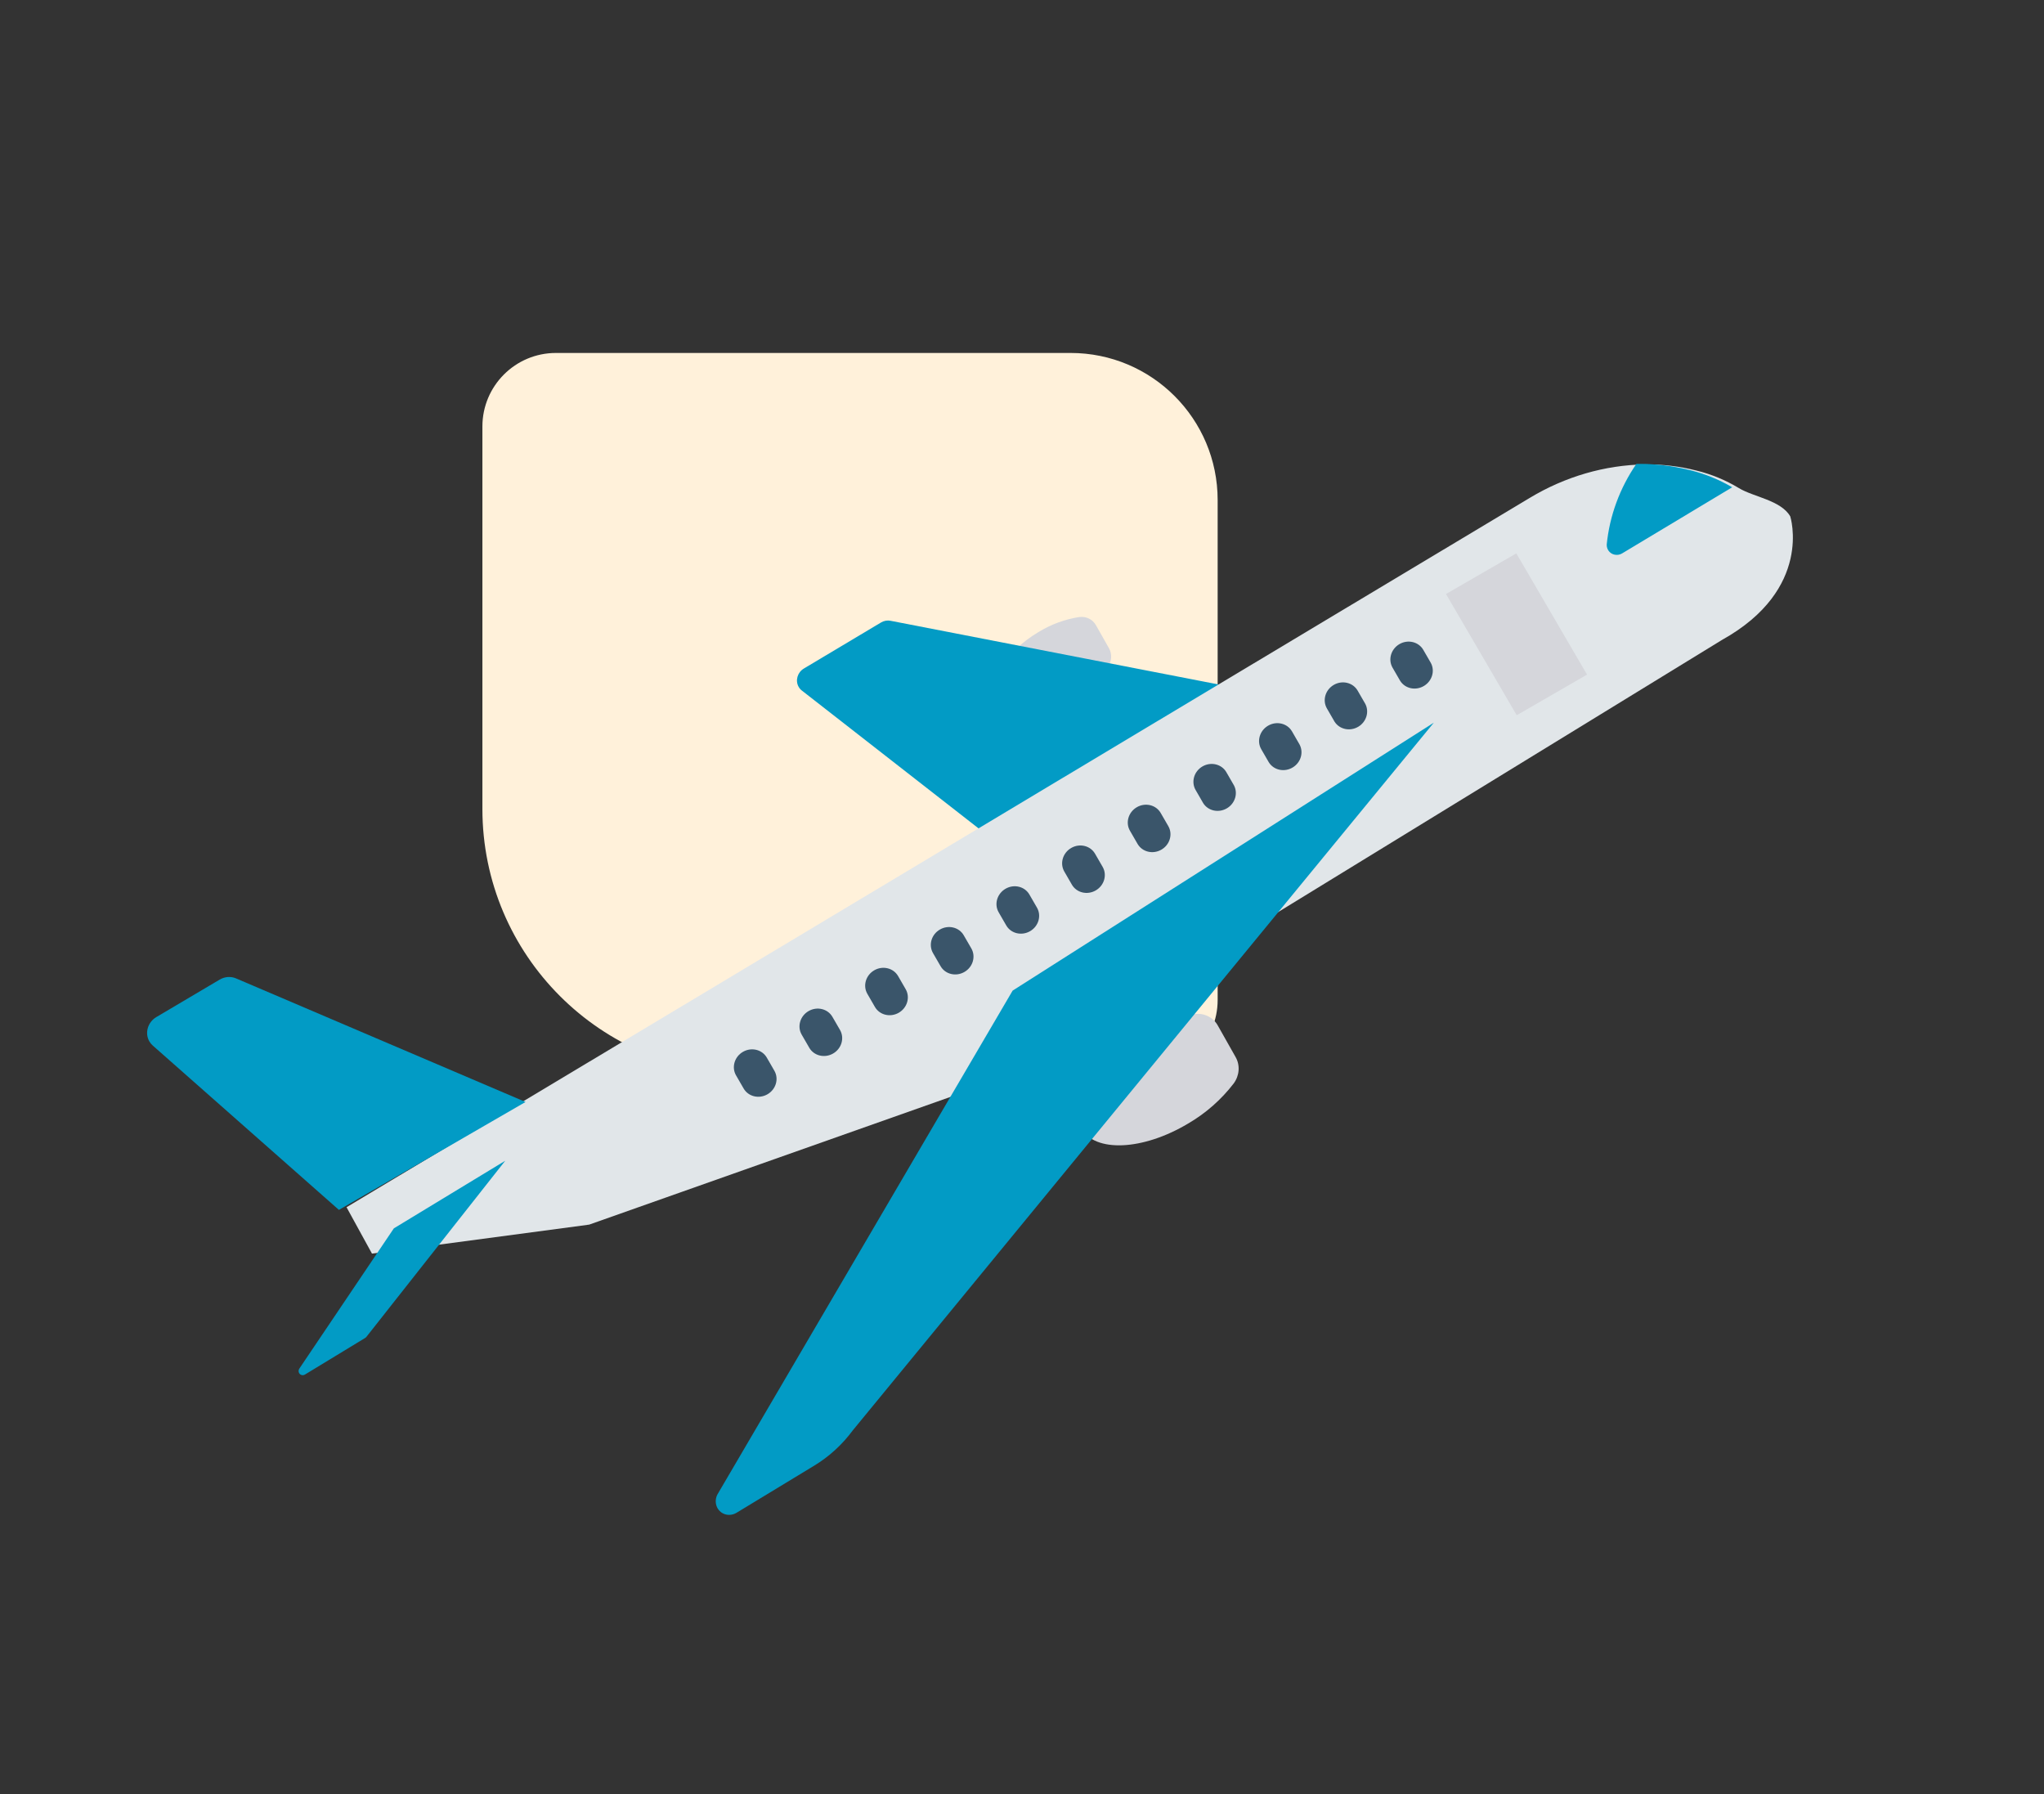 <svg width="139" height="122" viewBox="0 0 139 122" fill="none" xmlns="http://www.w3.org/2000/svg">
<rect x="0" y="0" width="139" height="122" fill="#333333" stroke="none"/>
<path d="M32.805 55C32.805 64.941 40.864 73 50.805 73L77.805 73C80.567 73 82.805 70.761 82.805 68L82.805 34C82.805 28.477 78.328 24 72.805 24L37.805 24C35.044 24 32.805 26.238 32.805 29L32.805 55Z" fill="#FFF1DA"/>
<path d="M81.234 68.953C79.883 69.162 78.575 69.646 77.394 70.373C74.313 72.215 72.578 75.057 73.518 76.721C74.458 78.384 77.718 78.239 80.798 76.397C81.997 75.7 83.052 74.771 83.899 73.668C84.291 73.134 84.342 72.433 84.029 71.881L82.808 69.72C82.497 69.167 81.879 68.866 81.234 68.953Z" fill="#D5D6DB"/>
<path d="M73.389 41.957C72.41 42.109 71.462 42.459 70.605 42.987C68.371 44.322 67.112 46.383 67.793 47.588C68.475 48.794 70.839 48.688 73.072 47.353C73.942 46.847 74.707 46.173 75.321 45.373C75.605 44.986 75.641 44.478 75.415 44.078L74.53 42.514C74.305 42.112 73.858 41.894 73.389 41.957Z" fill="#D5D6DB"/>
<path d="M60.56 42.211C60.34 42.167 60.108 42.21 59.909 42.329L54.668 45.457C54.229 45.718 54.069 46.275 54.309 46.701C54.364 46.799 54.438 46.885 54.526 46.953L68.032 57.487L85.509 47.054L60.56 42.211Z" fill="#029BC5"/>
<path d="M117.104 43.512L68.848 73.097L40.071 83.269L25.296 85.241L23.566 82.087L104.035 33.852C106.433 32.408 109.13 31.623 111.853 31.578C113.046 31.565 114.228 31.706 115.373 31.998C116.388 32.248 117.356 32.648 118.247 33.187C119.243 33.795 121.108 34.011 121.744 35.112C121.746 35.11 123.32 40.052 117.104 43.512Z" fill="#E1E6E9"/>
<path d="M68.863 67.358L48.787 101.62C48.538 102.104 48.713 102.683 49.177 102.913C49.462 103.054 49.806 103.035 50.089 102.863L55.373 99.658C56.389 99.041 57.281 98.225 57.992 97.261L97.505 49.14L68.863 67.358Z" fill="#029BC5"/>
<path d="M16.048 66.527C15.695 66.376 15.282 66.407 14.939 66.61L10.633 69.157C10.046 69.504 9.832 70.242 10.154 70.807C10.216 70.915 10.294 71.011 10.387 71.093L23.047 82.269L35.739 74.931L16.048 66.527Z" fill="#029BC5"/>
<path d="M26.783 83.525L20.363 93.05C20.268 93.187 20.297 93.371 20.427 93.46C20.521 93.525 20.646 93.525 20.746 93.46L24.832 90.977C24.864 90.957 24.892 90.932 24.916 90.903L34.358 78.927L26.783 83.525Z" fill="#029BC5"/>
<path d="M114.867 31.955C113.701 31.666 112.496 31.528 111.281 31.542C110.15 33.188 109.454 35.083 109.262 37.038C109.256 37.433 109.57 37.743 109.964 37.73C110.086 37.726 110.207 37.691 110.314 37.627L117.796 33.133C116.887 32.599 115.901 32.202 114.867 31.955Z" fill="#029BC5"/>
<path d="M98.332 40.391L103.115 37.628L107.926 45.871L103.143 48.634L98.332 40.391Z" fill="#D5D6DB"/>
<path d="M95.169 43.796C94.591 44.131 94.381 44.849 94.699 45.4L95.215 46.292C95.553 46.832 96.286 46.983 96.853 46.63C97.392 46.294 97.591 45.618 97.306 45.082L96.79 44.189C96.472 43.639 95.746 43.463 95.169 43.796Z" fill="#3A556A"/>
<path d="M90.704 46.569C90.127 46.903 89.916 47.621 90.235 48.172L90.751 49.065C91.089 49.604 91.822 49.755 92.389 49.403C92.928 49.066 93.126 48.39 92.842 47.855L92.326 46.962C92.008 46.411 91.282 46.235 90.704 46.569Z" fill="#3A556A"/>
<path d="M86.239 49.342C85.662 49.677 85.452 50.394 85.77 50.945L86.286 51.837C86.624 52.377 87.357 52.528 87.924 52.175C88.464 51.839 88.662 51.163 88.377 50.627L87.862 49.734C87.543 49.183 86.817 49.008 86.239 49.342Z" fill="#3A556A"/>
<path d="M81.774 52.114C81.197 52.449 80.988 53.166 81.306 53.717L81.822 54.61C82.16 55.149 82.893 55.3 83.46 54.947C83.999 54.611 84.198 53.935 83.913 53.4L83.397 52.507C83.079 51.956 82.352 51.78 81.774 52.114Z" fill="#3A556A"/>
<path d="M77.31 54.887C76.733 55.222 76.523 55.939 76.842 56.489L77.358 57.382C77.676 57.932 78.402 58.108 78.979 57.774C79.557 57.44 79.767 56.723 79.449 56.173L78.932 55.28C78.615 54.729 77.889 54.553 77.311 54.886C77.311 54.887 77.311 54.887 77.31 54.887Z" fill="#3A556A"/>
<path d="M72.846 57.659C72.269 57.994 72.059 58.711 72.377 59.262L72.893 60.155C73.212 60.705 73.938 60.88 74.515 60.546C75.092 60.212 75.302 59.495 74.984 58.945L74.468 58.052C74.15 57.502 73.425 57.325 72.847 57.659C72.847 57.659 72.846 57.659 72.846 57.659Z" fill="#3A556A"/>
<path d="M68.381 60.432C67.804 60.767 67.594 61.484 67.913 62.034L68.429 62.927C68.748 63.477 69.474 63.651 70.051 63.317C70.626 62.983 70.836 62.267 70.519 61.718L70.003 60.825C69.685 60.274 68.959 60.098 68.381 60.432Z" fill="#3A556A"/>
<path d="M63.917 63.205C63.339 63.539 63.13 64.256 63.448 64.807L63.964 65.7C64.283 66.25 65.009 66.424 65.586 66.089C66.162 65.755 66.371 65.04 66.055 64.49L65.538 63.597C65.22 63.047 64.494 62.871 63.917 63.205Z" fill="#3A556A"/>
<path d="M59.452 65.977C58.875 66.312 58.665 67.029 58.984 67.579L59.5 68.472C59.819 69.022 60.545 69.196 61.122 68.862C61.697 68.528 61.907 67.812 61.59 67.263L61.074 66.37C60.756 65.819 60.03 65.643 59.452 65.977Z" fill="#3A556A"/>
<path d="M54.986 68.75C54.409 69.084 54.199 69.801 54.517 70.351L54.518 70.353L55.034 71.245C55.353 71.795 56.079 71.969 56.656 71.635C57.232 71.301 57.441 70.586 57.125 70.036L56.608 69.143C56.29 68.593 55.564 68.416 54.986 68.75Z" fill="#3A556A"/>
<path d="M50.523 71.522C49.946 71.856 49.736 72.573 50.054 73.123L50.055 73.124L50.571 74.017C50.89 74.567 51.616 74.741 52.193 74.407C52.769 74.073 52.978 73.357 52.661 72.808L52.145 71.915C51.827 71.364 51.101 71.188 50.523 71.522Z" fill="#3A556A"/>
</svg>

